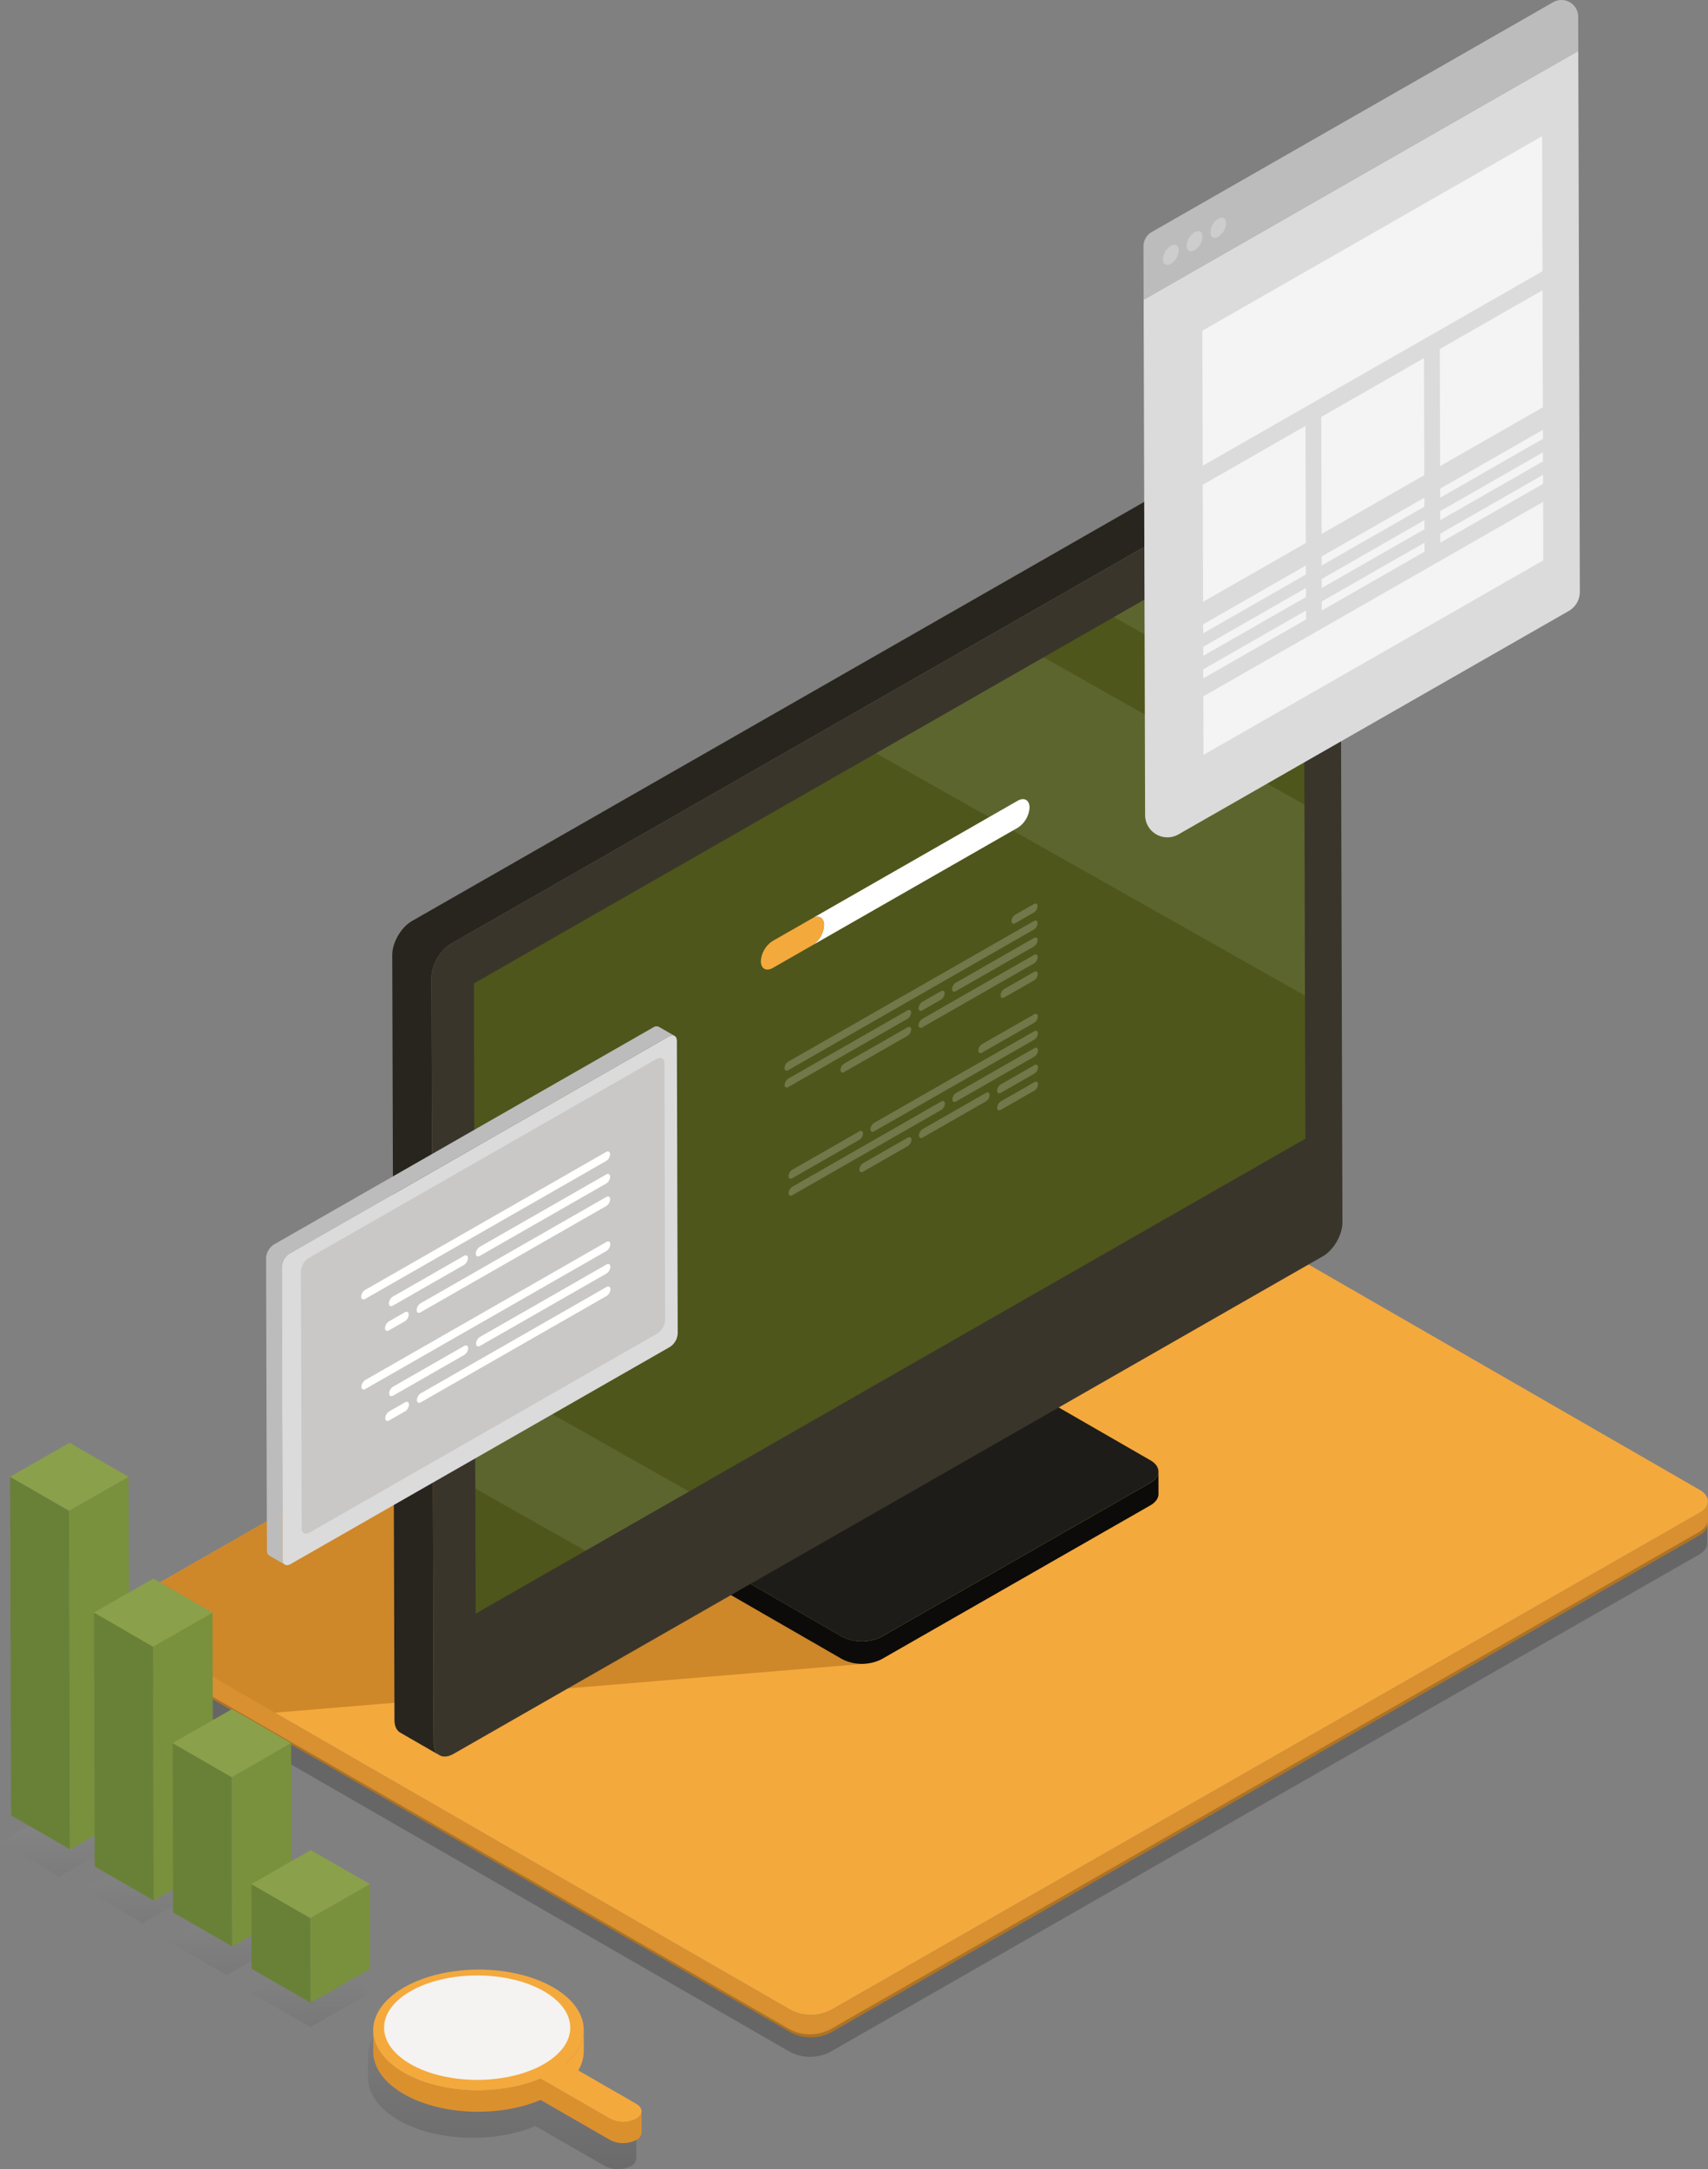 <svg xmlns="http://www.w3.org/2000/svg" xmlns:xlink="http://www.w3.org/1999/xlink" width="642.338" height="815.588" viewBox="0 0 642.338 815.588"><rect x="0" y="0" width="642.338" height="815.588" fill="#808080" stroke="none"/><defs><style>.a,.g,.p,.w,.x,.y,.z{opacity:0.2;}.a,.g,.w,.x,.y,.z{mix-blend-mode:multiply;}.a,.b,.g,.w,.x,.y,.z{isolation:isolate;}.a{fill:url(#a);}.c{fill:#f4a93d;}.d{fill:#db902e;}.e{fill:#f4f3f2;}.f{fill:#d89030;}.g{fill:url(#b);}.h{fill:#ce8729;}.i{fill:#0c0b0a;}.j{fill:#1e1c18;}.k{fill:#28251e;}.l{fill:#3a352b;}.m{fill:#4e561b;}.n{opacity:0.1;}.o{fill:#e6e6e6;}.q,.v{fill:#fff;}.r{fill:#bcbcbc;}.s{fill:#dbdbdb;}.t{fill:#c9c8c7;}.u{opacity:0.7;}.v{opacity:0.25;}.w{fill:url(#c);}.x{fill:url(#d);}.y{fill:url(#e);}.z{fill:url(#f);}.aa{fill:#698137;}.ab{fill:#79913d;}.ac{fill:#8ba04b;}</style><linearGradient id="a" x1="17.475" y1="1.085" x2="17.452" y2="-1.429" gradientUnits="objectBoundingBox"><stop offset="0"/><stop offset="1" stop-color="#fff"/></linearGradient><linearGradient id="b" x1="0.976" y1="0.5" x2="3.788" y2="0.5" xlink:href="#a"/><linearGradient id="c" x1="18.986" y1="2" x2="18.839" y2="-2.489" xlink:href="#a"/><linearGradient id="d" x1="21.683" y1="2" x2="21.536" y2="-2.489" xlink:href="#a"/><linearGradient id="e" x1="24.38" y1="2" x2="24.233" y2="-2.489" xlink:href="#a"/><linearGradient id="f" x1="27.076" y1="2" x2="26.929" y2="-2.489" xlink:href="#a"/></defs><g transform="translate(-296 -1755.412)"><g transform="translate(181.563 1739.789)"><g transform="translate(252.812 756.165)"><path class="a" d="M167.431,326.411c-.536-6.212,3.3-12.532,11.591-17.277,15.5-8.873,40.571-8.873,55.975,0,8.412,4.847,12.208,11.337,11.4,17.675a13.922,13.922,0,0,0,.11-1.713l.024,8a14.333,14.333,0,0,1-2.085,7.285l21.8,12.556a3.4,3.4,0,0,1,2.012,2.8l0-.01.024,8a3.438,3.438,0,0,1-2.048,2.833,10.863,10.863,0,0,1-9.786-.008l-26.152-15.064c-15.543,6.56-37.445,5.844-51.429-2.213-7.654-4.408-11.486-10.178-11.5-15.956l-.023-8C167.34,325.681,167.4,326.047,167.431,326.411Z" transform="translate(-167.337 -292.67)"/><g transform="translate(1.98)"><g class="b"><g transform="translate(72.536 22.616)"><path class="c" d="M202.476,315.371l-.021-8c.011,4.41-2.2,8.828-6.631,12.65l.024,8C200.279,324.2,202.489,319.782,202.476,315.371Z" transform="translate(-195.824 -307.375)"/></g><path class="d" d="M179.593,323.418c13.987,8.057,35.888,8.773,51.431,2.213l26.152,15.064a10.862,10.862,0,0,0,9.786.008,3.438,3.438,0,0,0,2.048-2.833l.021,8a3.434,3.434,0,0,1-2.046,2.833,10.868,10.868,0,0,1-9.788-.008l-26.15-15.064c-15.543,6.56-37.445,5.844-51.431-2.213-7.651-4.408-11.483-10.178-11.5-15.956l-.024-8C168.11,313.24,171.942,319.01,179.593,323.418Z" transform="translate(-168.094 -284.623)"/><path class="c" d="M179.776,305.383c-15.5,8.875-15.587,23.267-.183,32.14,13.987,8.057,35.888,8.773,51.431,2.213L257.177,354.8a10.862,10.862,0,0,0,9.786.008c2.718-1.554,2.731-4.073.031-5.627L240.63,333.995c10.241-8.831,8.622-20.835-4.876-28.611C220.349,296.511,195.282,296.511,179.776,305.383Z" transform="translate(-168.094 -298.729)"/></g></g><ellipse class="e" cx="35.004" cy="19.629" rx="35.004" ry="19.629" transform="translate(6.08 2.199)"/></g><g transform="translate(157.682 15.622)"><path class="f" d="M134.116,278.205,385.063,422.761a16.515,16.515,0,0,0,14.821,0L726.772,235.689c2.059-1.18,3.087-2.734,3.084-4.285l.023,8.462c.005,1.551-1.025,3.1-3.084,4.285L399.908,431.223a16.516,16.516,0,0,1-14.821,0L134.14,286.667c-2.019-1.161-3.029-2.692-3.034-4.225l-.024-8.462C131.085,275.514,132.1,277.044,134.116,278.205Z" transform="translate(-130.786 333.032)"/><path class="g" d="M134,281.007,384.95,425.563a16.516,16.516,0,0,0,14.821,0L726.659,238.488c2.059-1.177,3.089-2.731,3.084-4.285l.024,8.462c.005,1.554-1.023,3.108-3.084,4.285L399.8,434.025a16.521,16.521,0,0,1-14.824,0L134.027,289.469c-2.019-1.164-3.029-2.694-3.034-4.224l-.024-8.462C130.974,278.313,131.984,279.843,134,281.007Z" transform="translate(-130.969 337.554)"/><g transform="translate(0.295 413.897)"><path class="c" d="M134.164,362.684c-4.091,2.341-4.112,6.168-.047,8.509L385.064,515.749a16.515,16.515,0,0,0,14.821,0L726.773,328.677c4.091-2.344,4.115-6.171.047-8.512L475.875,175.61a16.521,16.521,0,0,0-14.824,0Z" transform="translate(-131.082 -173.854)"/></g><path class="h" d="M412.231,321.121,190.892,339.468l-56.775-32.705c-4.065-2.341-4.044-6.168.047-8.509L281.858,213.73l130.373,11.24Z" transform="translate(-130.787 304.475)"/><path class="i" d="M213.136,252.677,276.6,289.238a16.464,16.464,0,0,0,14.808.008l101.047-57.827c2.064-1.182,3.1-2.736,3.092-4.285l.024,8.462c.005,1.549-1.025,3.1-3.092,4.285L291.434,297.708a16.463,16.463,0,0,1-14.808-.008L213.16,261.139c-2.027-1.167-3.042-2.7-3.047-4.227l-.024-8.462C210.092,249.98,211.107,251.51,213.136,252.677Z" transform="translate(-3.129 326.133)"/><g transform="translate(206.959 510.718)"><path class="j" d="M213.171,270.458c-4.094,2.341-4.115,6.152-.034,8.5L276.6,315.52a16.464,16.464,0,0,0,14.808.008L392.459,257.7c4.1-2.352,4.125-6.163.047-8.512l-63.466-36.558a16.456,16.456,0,0,0-14.824,0Z" transform="translate(-210.089 -210.868)"/></g><path class="k" d="M178.231,264.191l326.9-187.08c2.053-1.177,3.921-1.279,5.273-.5l14.763,8.5c-1.352-.777-3.223-.675-5.273.5L192.995,272.7c-4.081,2.333-7.413,8.054-7.4,12.7l.824,287.714c.008,2.315.84,3.95,2.176,4.719l-14.763-8.5c-1.337-.769-2.168-2.4-2.174-4.719l-.824-287.714C170.821,272.245,174.153,266.525,178.231,264.191Z" transform="translate(-66.556 82.112)"/><g transform="translate(119.041 166.726)"><path class="l" d="M183.875,267.443c-4.081,2.333-7.413,8.054-7.4,12.7l.821,287.714c.013,4.659,3.366,6.555,7.447,4.219L511.648,385c4.078-2.333,7.411-8.054,7.4-12.715l-.824-287.714c-.013-4.646-3.366-6.539-7.444-4.206Z" transform="translate(-176.478 -79.361)"/></g><g transform="translate(134.967 191.194)"><path class="m" d="M182.566,267.286l.678,236.93,312.03-178.571L494.6,88.715Z" transform="translate(-182.566 -88.715)"/></g><g class="n" transform="translate(135.383 209.722)"><g transform="translate(240.296)"><path class="o" d="M274.59,118.084,346.14,158.5l-.127-44.355L313.532,95.8Z" transform="translate(-274.59 -95.798)"/></g><g transform="translate(150.818 37.416)"><path class="o" d="M240.383,146.179,401.7,237.3l-.206-71.8-98.074-55.4Z" transform="translate(-240.383 -110.102)"/></g><g transform="translate(0 305.581)"><path class="o" d="M182.725,212.621l.127,44.37,41.417,23.4,38.955-22.293Z" transform="translate(-182.725 -212.621)"/></g></g><g class="p" transform="translate(251.797 339.725)"><g transform="translate(85.366)"><path class="q" d="M261.259,149.694a3.059,3.059,0,0,0-1.394,2.393c0,.876.633,1.232,1.4.793l7.005-4.007a3.051,3.051,0,0,0,1.394-2.393c0-.876-.636-1.232-1.4-.793Z" transform="translate(-259.865 -145.498)"/></g><g transform="translate(50.424 19.127)"><path class="q" d="M247.9,177.035a3.05,3.05,0,0,0-1.394,2.393c0,.874.636,1.232,1.4.793l42-24.036a3.05,3.05,0,0,0,1.394-2.393c0-.876-.636-1.232-1.4-.793Z" transform="translate(-246.507 -152.81)"/></g><g transform="translate(63.004 12.756)"><path class="q" d="M252.71,167.389a3.051,3.051,0,0,0-1.394,2.393c0,.876.636,1.232,1.4.793l29.4-16.827a3.051,3.051,0,0,0,1.394-2.393c0-.874-.636-1.232-1.4-.79Z" transform="translate(-251.316 -150.374)"/></g><g transform="translate(81.243 25.512)"><path class="q" d="M259.683,161.848a3.05,3.05,0,0,0-1.394,2.393c0,.874.636,1.232,1.4.793l11.2-6.409a3.051,3.051,0,0,0,1.394-2.393c0-.876-.636-1.232-1.4-.793Z" transform="translate(-258.289 -155.251)"/></g><g transform="translate(50.406 32.784)"><path class="q" d="M247.894,162.227a3.055,3.055,0,0,0-1.394,2.393c0,.876.636,1.232,1.4.793l7-4.007a3.059,3.059,0,0,0,1.394-2.393c0-.876-.633-1.232-1.4-.793Z" transform="translate(-246.5 -158.031)"/></g><g transform="translate(72.886 41.453)"><path class="q" d="M256.488,172.752a3.05,3.05,0,0,0-1.394,2.391c0,.876.636,1.232,1.4.793l19.6-11.216a3.051,3.051,0,0,0,1.394-2.393c0-.874-.633-1.232-1.4-.793Z" transform="translate(-255.094 -161.345)"/></g><g transform="translate(79.933 60.579)"><path class="q" d="M259.2,176.054a3.056,3.056,0,0,0-1.407,2.4c0,.874.636,1.232,1.415.785l12.6-7.209a3.051,3.051,0,0,0,1.394-2.393c0-.876-.636-1.232-1.4-.793Z" transform="translate(-257.788 -168.657)"/></g><g transform="translate(50.545 70.996)"><path class="q" d="M247.945,186.447a3.055,3.055,0,0,0-1.392,2.393c0,.874.633,1.232,1.4.793l23.8-13.62a3.05,3.05,0,0,0,1.394-2.393c0-.874-.636-1.232-1.4-.79Z" transform="translate(-246.553 -172.64)"/></g><g transform="translate(63.124 54.208)"><path class="q" d="M252.754,183.236a3.055,3.055,0,0,0-1.392,2.393c0,.876.633,1.232,1.4.793l29.4-16.827a3.05,3.05,0,0,0,1.394-2.391c0-.876-.636-1.235-1.4-.793Z" transform="translate(-251.362 -166.221)"/></g><g transform="translate(28.146 87.816)"><path class="q" d="M239.384,188.875a3.05,3.05,0,0,0-1.394,2.393c0,.876.633,1.232,1.4.793l16.806-9.618a3.055,3.055,0,0,0,1.392-2.393c0-.874-.633-1.232-1.4-.79Z" transform="translate(-237.99 -179.069)"/></g><g transform="translate(1.535 74.236)"><path class="q" d="M229.209,206.112a3.054,3.054,0,0,0-1.392,2.391c0,.876.633,1.235,1.4.793l56-32.043a3.059,3.059,0,0,0,1.392-2.393c0-.876-.633-1.232-1.4-.793Z" transform="translate(-227.817 -173.878)"/></g><g transform="translate(32.315 47.824)"><path class="q" d="M240.978,198.414a3.057,3.057,0,0,0-1.394,2.393c0,.876.636,1.232,1.4.793l60.189-34.447a3.05,3.05,0,0,0,1.394-2.391c0-.876-.633-1.232-1.4-.793Z" transform="translate(-239.584 -163.781)"/></g><g transform="translate(0.018 39.993)"><path class="q" d="M228.631,186.613A3.05,3.05,0,0,0,227.237,189c0,.876.633,1.232,1.4.793l44.8-25.635a3.05,3.05,0,0,0,1.394-2.393c0-.876-.633-1.232-1.4-.793Z" transform="translate(-227.237 -160.787)"/></g><g transform="translate(21.036 46.362)"><path class="q" d="M236.666,177.03a3.05,3.05,0,0,0-1.394,2.391c0,.876.633,1.235,1.4.793l23.8-13.618a3.051,3.051,0,0,0,1.394-2.393c0-.874-.633-1.232-1.4-.793Z" transform="translate(-235.272 -163.222)"/></g><g transform="translate(0 6.371)"><path class="q" d="M228.624,201a3.05,3.05,0,0,0-1.394,2.391c0,.892.633,1.248,1.4.808l92.389-52.873a3.055,3.055,0,0,0,1.394-2.409c0-.874-.636-1.232-1.4-.79Z" transform="translate(-227.23 -147.933)"/></g><g transform="translate(79.951 66.964)"><path class="q" d="M259.2,178.5a3.056,3.056,0,0,0-1.407,2.4c0,.874.636,1.232,1.415.785l12.6-7.209a3.051,3.051,0,0,0,1.394-2.393c0-.876-.636-1.232-1.4-.793Z" transform="translate(-257.795 -171.098)"/></g><g transform="translate(1.517 85.477)"><path class="q" d="M229.2,192.783a3.055,3.055,0,0,0-1.392,2.393c0,.874.633,1.232,1.4.79l25.2-14.418a3.064,3.064,0,0,0,1.394-2.391c0-.876-.636-1.235-1.4-.793Z" transform="translate(-227.81 -178.176)"/></g></g><g transform="translate(56.82 385.874)"><path class="r" d="M155.652,245.183,298.3,163.547a2.11,2.11,0,0,1,2.113-.209l5.906,3.4a2.122,2.122,0,0,0-2.116.209L161.556,248.583a6.463,6.463,0,0,0-2.958,5.08l.314,110a2.058,2.058,0,0,0,.866,1.889l-5.9-3.4a2.047,2.047,0,0,1-.866-1.886l-.317-110A6.459,6.459,0,0,1,155.652,245.183Z" transform="translate(-152.691 -163.14)"/><g transform="translate(5.906 3.401)"><path class="s" d="M157.907,246.483a6.464,6.464,0,0,0-2.958,5.082l.314,110c.005,1.876,1.347,2.618,2.979,1.685l142.649-81.636a6.435,6.435,0,0,0,2.958-5.082l-.314-110c-.005-1.873-1.334-2.624-2.979-1.682Z" transform="translate(-154.949 -164.441)"/></g><g transform="translate(13.116 11.872)"><path class="t" d="M160.663,242.911a6.465,6.465,0,0,0-2.958,5.08l.277,96.478c.005,1.876,1.331,2.624,2.977,1.685l130.762-74.835a6.463,6.463,0,0,0,2.958-5.08l-.277-96.478c-.005-1.857-1.347-2.616-2.977-1.682Z" transform="translate(-157.705 -167.679)"/></g><g transform="translate(35.763 47.059)"><path class="q" d="M167.841,233.2a3.237,3.237,0,0,0-1.478,2.54c0,.929.672,1.308,1.488.842l90.642-51.873a3.244,3.244,0,0,0,1.48-2.54c0-.929-.675-1.308-1.491-.842Z" transform="translate(-166.363 -181.131)"/><g transform="translate(43.124 8.453)"><path class="q" d="M184.33,211.769a3.244,3.244,0,0,0-1.481,2.556c0,.929.675,1.308,1.491.842l47.539-27.209a3.235,3.235,0,0,0,1.481-2.54c0-.944-.675-1.324-1.491-.855Z" transform="translate(-182.849 -184.362)"/></g><g transform="translate(43.22 42.313)"><path class="q" d="M184.367,224.715a3.24,3.24,0,0,0-1.481,2.54c0,.929.675,1.308,1.491.84l47.539-27.207a3.24,3.24,0,0,0,1.481-2.54c0-.929-.675-1.308-1.488-.842Z" transform="translate(-182.886 -197.307)"/></g><g transform="translate(10.523 72.926)"><path class="q" d="M171.866,224.516a3.244,3.244,0,0,0-1.481,2.54c0,.929.675,1.308,1.491.842l26.744-15.308a3.24,3.24,0,0,0,1.481-2.54c0-.929-.672-1.308-1.488-.84Z" transform="translate(-170.386 -209.01)"/></g><g transform="translate(20.952 50.767)"><path class="q" d="M175.853,240.7a3.24,3.24,0,0,0-1.481,2.54c0,.929.675,1.308,1.488.84l69.833-39.964a3.24,3.24,0,0,0,1.481-2.54c0-.929-.672-1.308-1.488-.842Z" transform="translate(-174.373 -200.539)"/></g><g transform="translate(0.097 33.844)"><path class="q" d="M167.878,246.143a3.237,3.237,0,0,0-1.478,2.54c0,.929.672,1.308,1.488.84l90.642-51.871a3.244,3.244,0,0,0,1.481-2.543c0-.929-.675-1.308-1.491-.84Z" transform="translate(-166.4 -194.069)"/></g><g transform="translate(20.856 16.922)"><path class="q" d="M175.816,227.765a3.24,3.24,0,0,0-1.48,2.54c0,.929.675,1.308,1.488.842l69.833-39.966a3.24,3.24,0,0,0,1.48-2.54c0-.929-.672-1.308-1.488-.84Z" transform="translate(-174.336 -187.6)"/></g><g transform="translate(10.426 39.066)"><path class="q" d="M171.83,211.573a3.239,3.239,0,0,0-1.481,2.553c0,.931.675,1.31,1.491.842l26.746-15.308a3.24,3.24,0,0,0,1.478-2.54c0-.944-.672-1.321-1.488-.855Z" transform="translate(-170.349 -196.066)"/></g><g transform="translate(8.967 60.284)"><path class="q" d="M171.272,207.784a3.239,3.239,0,0,0-1.481,2.54c0,.929.675,1.308,1.488.842l5.951-3.406a3.244,3.244,0,0,0,1.481-2.543c0-.929-.672-1.308-1.488-.84Z" transform="translate(-169.791 -204.177)"/></g><g transform="translate(9.064 94.13)"><path class="q" d="M171.308,220.723a3.24,3.24,0,0,0-1.481,2.54c0,.929.675,1.308,1.488.84l5.951-3.406a3.24,3.24,0,0,0,1.481-2.54c0-.929-.672-1.308-1.488-.84Z" transform="translate(-169.828 -217.116)"/></g></g></g><g transform="translate(386.794)"><path class="r" d="M278.839,108.243l.057,20.092L442.354,34.79l-.037-12.948a6.283,6.283,0,0,0-9.425-5.375L281.98,102.831A6.219,6.219,0,0,0,278.839,108.243Z" transform="translate(-278.839 -15.622)"/><g transform="translate(0.058 19.167)"><path class="s" d="M278.861,116.5l.555,193.818a8.38,8.38,0,0,0,12.569,7.17l146.727-83.972a8.29,8.29,0,0,0,4.19-7.214L442.318,22.95Z" transform="translate(-278.861 -22.95)"/></g><g class="u" transform="translate(22.126 51.221)"><g transform="translate(0.387 137.471)"><path class="q" d="M287.446,160.884l.063,21.995,127.778-73.126-.063-21.995Z" transform="translate(-287.446 -87.758)"/></g><g transform="translate(89.502 127.311)"><path class="q" d="M321.514,105.984l.01,3.381,38.634-22.11-.01-3.381Z" transform="translate(-321.514 -83.875)"/></g><g transform="translate(89.478 118.843)"><path class="q" d="M321.5,102.747l.01,3.4,38.634-22.11-.01-3.4Z" transform="translate(-321.505 -80.637)"/></g><g transform="translate(89.303 57.916)"><path class="q" d="M321.438,79.455l.126,44,38.635-22.11-.126-44Z" transform="translate(-321.438 -57.345)"/></g><g transform="translate(44.732 83.424)"><path class="q" d="M304.4,89.206l.126,44,38.634-22.11-.126-44Z" transform="translate(-304.398 -67.096)"/></g><g transform="translate(0.31 161.405)"><path class="q" d="M287.416,119.018l.01,3.381,38.634-22.11-.01-3.381Z" transform="translate(-287.416 -96.908)"/></g><g transform="translate(0.358 178.327)"><path class="q" d="M287.435,125.488l.01,3.381,38.634-22.11-.01-3.381Z" transform="translate(-287.435 -103.378)"/></g><g transform="translate(0.334 169.858)"><path class="q" d="M287.425,122.25l.01,3.4,38.634-22.11-.01-3.4Z" transform="translate(-287.425 -100.14)"/></g><g transform="translate(0.16 108.932)"><path class="q" d="M287.359,98.958l.126,44,38.634-22.11-.126-44Z" transform="translate(-287.359 -76.848)"/></g><g transform="translate(89.454 110.389)"><path class="q" d="M321.5,99.515l.01,3.381,38.634-22.11-.01-3.381Z" transform="translate(-321.495 -77.405)"/></g><path class="q" d="M287.3,108.33l.145,50.767L415.221,85.971,415.076,35.2Z" transform="translate(-287.298 -35.204)"/><g transform="translate(44.882 135.897)"><path class="q" d="M304.456,109.267l.01,3.381L343.1,90.538l-.01-3.381Z" transform="translate(-304.456 -87.157)"/></g><g transform="translate(44.93 152.82)"><path class="q" d="M304.474,115.736l.01,3.381,38.634-22.11-.01-3.381Z" transform="translate(-304.474 -93.626)"/></g><g transform="translate(44.906 144.351)"><path class="q" d="M304.465,112.5l.01,3.4,38.634-22.11-.01-3.4Z" transform="translate(-304.465 -90.388)"/></g></g><g transform="translate(7.329 81.812)"><g transform="translate(0 10.202)"><path class="v" d="M284.6,51.2a6.433,6.433,0,0,0-2.961,5.08c.008,1.873,1.334,2.624,2.979,1.682a6.434,6.434,0,0,0,2.958-5.08C287.574,51.014,286.247,50.263,284.6,51.2Z" transform="translate(-281.641 -50.799)"/></g><g transform="translate(8.907 5.099)"><path class="v" d="M288.02,49.251a6.464,6.464,0,0,0-2.974,5.088c.005,1.876,1.347,2.616,2.992,1.677A6.457,6.457,0,0,0,291,50.933C290.992,49.06,289.65,48.317,288.02,49.251Z" transform="translate(-285.046 -48.848)"/></g><g transform="translate(17.827)"><path class="v" d="M291.417,47.3a6.437,6.437,0,0,0-2.961,5.08c.005,1.873,1.334,2.624,2.979,1.682a6.434,6.434,0,0,0,2.958-5.08C294.389,47.114,293.06,46.363,291.417,47.3Z" transform="translate(-288.456 -46.899)"/></g></g></g><g transform="translate(242.901 300.473)"><g transform="translate(19.297)"><path class="q" d="M231.206,175.319c2.448-1.4,4.46-.264,4.468,2.522a9.725,9.725,0,0,1-4.439,7.622l77.27-44.22a9.685,9.685,0,0,0,4.439-7.622c-.01-2.8-2.009-3.932-4.468-2.522Z" transform="translate(-231.206 -130.492)"/></g><g transform="translate(0 44.226)"><path class="c" d="M228.268,156.5a9.731,9.731,0,0,0-4.439,7.62c.008,2.788,2.022,3.926,4.468,2.524l14.858-8.5a9.725,9.725,0,0,0,4.439-7.622c-.008-2.786-2.019-3.924-4.468-2.522Z" transform="translate(-223.829 -147.399)"/></g></g></g><g transform="translate(114.437 558.075)"><path class="w" d="M150.575,310.01l22.2,12.787,22.343-12.787-22.2-12.787Z" transform="translate(-56.046 -103.072)"/><path class="x" d="M138.529,302.547l22.2,12.787,22.343-12.787-22.2-12.787Z" transform="translate(-75.509 -115.13)"/><path class="y" d="M126.483,295.085l22.2,12.787,22.343-12.787-22.2-12.787Z" transform="translate(-94.973 -127.188)"/><path class="z" d="M114.437,288.368l22.2,12.787,22.343-12.787-22.2-12.787Z" transform="translate(-114.437 -138.04)"/><g transform="translate(3.789 12.794)"><path class="aa" d="M115.885,227.891l.364,127.3,22.21,12.794-.364-127.3Z" transform="translate(-115.885 -227.891)"/></g><g transform="translate(25.999 12.794)"><path class="ab" d="M124.376,240.685l.364,127.3L147.1,355.192l-.364-127.3Z" transform="translate(-124.376 -227.891)"/></g><g transform="translate(3.789)"><path class="ac" d="M115.885,235.794l22.21,12.794,22.356-12.794L138.241,223Z" transform="translate(-115.885 -223)"/></g><g transform="translate(35.346 63.842)"><path class="aa" d="M127.949,247.406l.273,95.475,22.211,12.794L150.16,260.2Z" transform="translate(-127.949 -247.406)"/></g><g transform="translate(57.556 63.842)"><path class="ab" d="M136.44,260.2l.273,95.475,22.356-12.794-.273-95.475Z" transform="translate(-136.44 -247.407)"/></g><g transform="translate(35.346 51.048)"><path class="ac" d="M127.949,255.309,150.16,268.1l22.356-12.794L150.3,242.515Z" transform="translate(-127.949 -242.515)"/></g><g transform="translate(64.924 112.94)"><path class="aa" d="M139.257,266.176l.182,63.65,22.211,12.794-.182-63.65Z" transform="translate(-139.257 -266.176)"/></g><g transform="translate(87.134 112.94)"><path class="ab" d="M147.748,278.97l.182,63.65,22.356-12.794-.182-63.65Z" transform="translate(-147.748 -266.176)"/></g><g transform="translate(64.924 100.146)"><path class="ac" d="M139.257,274.079l22.21,12.794,22.356-12.794-22.211-12.794Z" transform="translate(-139.257 -261.285)"/></g><g transform="translate(94.529 153.158)"><g class="b"><g transform="translate(0 12.787)"><path class="aa" d="M150.575,286.44l.091,31.825,22.2,12.787-.091-31.825Z" transform="translate(-150.575 -286.44)"/></g><g transform="translate(22.198 12.787)"><path class="ab" d="M159.061,299.227l.091,31.825L181.5,318.265,181.4,286.44Z" transform="translate(-159.061 -286.44)"/></g><path class="ac" d="M150.575,294.338l22.2,12.787,22.343-12.787-22.2-12.787Z" transform="translate(-150.575 -281.552)"/></g></g></g></g></g></svg>